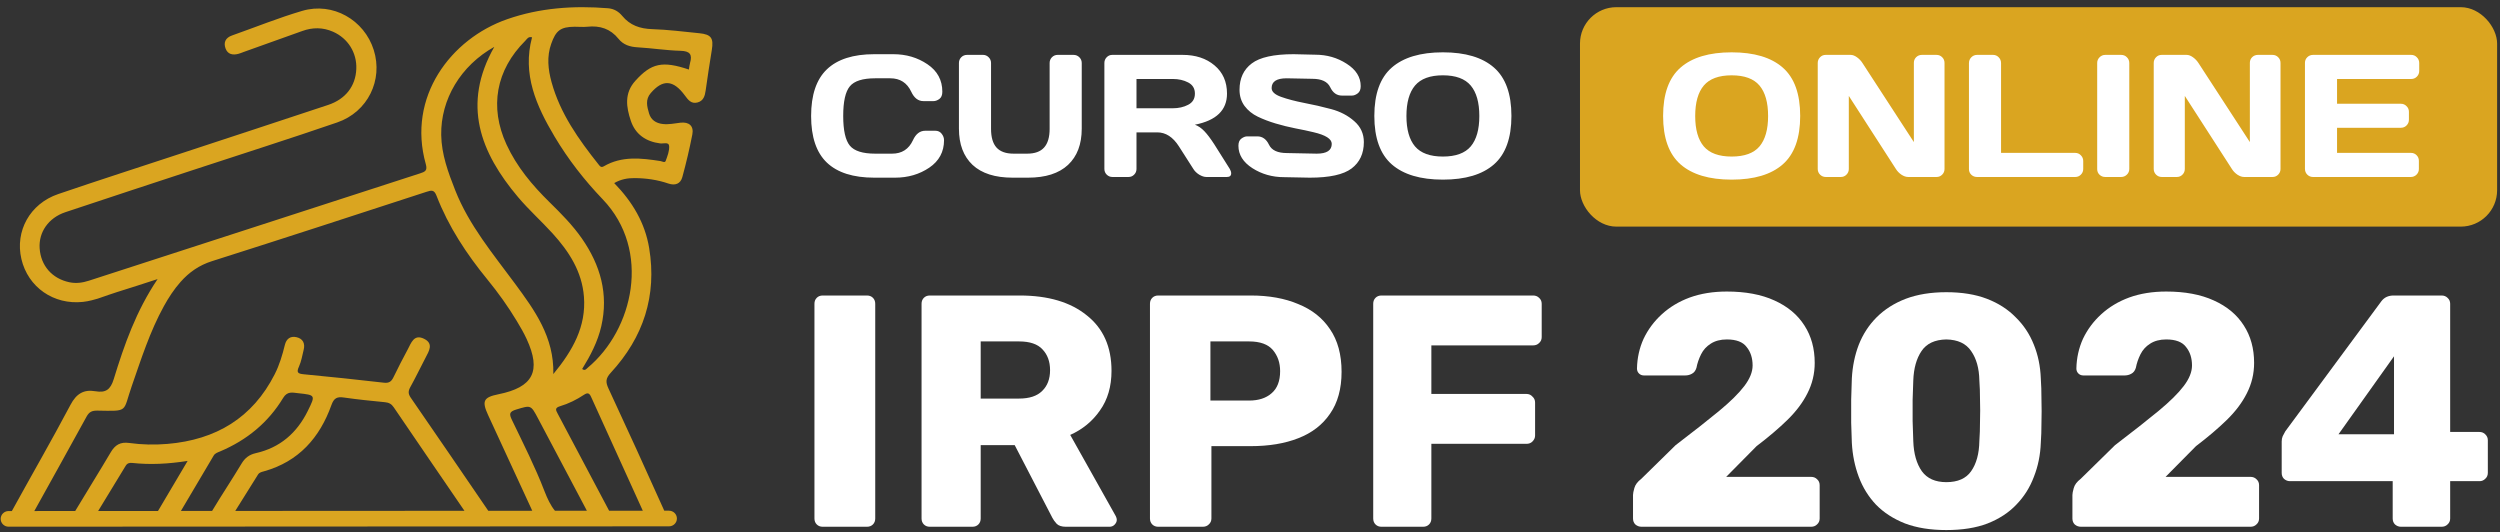<svg xmlns="http://www.w3.org/2000/svg" width="1000" height="213" viewBox="0 0 1000 213" fill="none"><rect x="0" y="0" width="1000" height="213" fill="#333333" stroke="none"/><path d="M330.744 65.039C326.543 61.02 324.443 54.809 324.443 46.407C324.443 37.983 326.543 31.761 330.744 27.741C334.968 23.699 341.292 21.678 349.717 21.678H357.313C362.468 21.678 367.021 23.018 370.972 25.697C374.946 28.377 376.933 32.044 376.933 36.7C376.933 38.039 376.535 39.004 375.741 39.595C374.946 40.163 374.174 40.446 373.424 40.446H369.371C367.282 40.446 365.658 39.197 364.5 36.7C362.82 33.112 360.026 31.318 356.121 31.318H350.058C345.084 31.318 341.712 32.385 339.941 34.52C338.17 36.654 337.284 40.605 337.284 46.373C337.284 52.141 338.17 56.104 339.941 58.261C341.712 60.396 345.084 61.463 350.058 61.463H356.836C360.742 61.463 363.524 59.669 365.181 56.081C366.339 53.56 367.974 52.3 370.086 52.3H374.14C375.207 52.3 376.047 52.697 376.66 53.492C377.296 54.287 377.614 55.15 377.614 56.081C377.614 60.736 375.638 64.404 371.687 67.083C367.736 69.74 363.183 71.069 358.028 71.069H349.717C341.292 71.069 334.968 69.059 330.744 65.039ZM383.575 51.483V25.186C383.575 24.301 383.881 23.54 384.495 22.904C385.13 22.268 385.914 21.951 386.845 21.951H393.215C394.077 21.951 394.827 22.268 395.463 22.904C396.099 23.54 396.416 24.301 396.416 25.186V51.551C396.416 54.889 397.143 57.375 398.596 59.01C400.072 60.645 402.343 61.463 405.409 61.463H410.859C413.924 61.463 416.184 60.645 417.637 59.01C419.113 57.375 419.851 54.889 419.851 51.551V25.186C419.851 24.301 420.158 23.54 420.771 22.904C421.407 22.268 422.168 21.951 423.053 21.951H429.389C430.32 21.951 431.103 22.268 431.739 22.904C432.375 23.54 432.693 24.301 432.693 25.186V51.483C432.693 57.705 430.865 62.53 427.209 65.959C423.553 69.365 418.216 71.069 411.199 71.069H405.068C398.029 71.069 392.681 69.365 389.025 65.959C385.392 62.53 383.575 57.705 383.575 51.483ZM492.472 69.331C492.472 70.308 491.893 70.796 490.735 70.796H482.56C481.697 70.796 480.743 70.489 479.699 69.876C478.677 69.24 477.894 68.48 477.349 67.594L471.558 58.533C469.174 54.809 466.29 52.947 462.906 52.947H454.595V67.594C454.595 68.48 454.277 69.24 453.641 69.876C453.028 70.489 452.279 70.796 451.393 70.796H444.989C444.104 70.796 443.343 70.489 442.707 69.876C442.071 69.24 441.753 68.48 441.753 67.594V25.186C441.753 24.301 442.06 23.54 442.673 22.904C443.286 22.268 444.036 21.951 444.921 21.951H473.023C478.223 21.951 482.481 23.347 485.796 26.14C489.134 28.933 490.803 32.703 490.803 37.449C490.803 44.057 486.523 48.201 477.962 49.882C479.324 50.381 480.584 51.244 481.743 52.47C482.901 53.674 484.229 55.434 485.728 57.75L491.927 67.594C492.291 68.23 492.472 68.809 492.472 69.331ZM454.595 43.308H469.105C471.444 43.308 473.5 42.842 475.271 41.911C477.065 40.98 477.962 39.493 477.962 37.449C477.962 35.405 477.065 33.918 475.271 32.987C473.5 32.056 471.444 31.59 469.105 31.59H454.595V43.308ZM495.368 58.295C495.368 56.955 495.765 56.002 496.56 55.434C497.355 54.843 498.127 54.548 498.876 54.548H502.929C504.973 54.548 506.529 55.661 507.596 57.886C508.663 60.112 511.059 61.224 514.783 61.224L526.705 61.463C530.702 61.463 532.7 60.157 532.7 57.546C532.7 55.57 530.259 54.015 525.376 52.879C523.196 52.357 520.789 51.846 518.155 51.346C515.521 50.824 512.898 50.177 510.287 49.405C507.698 48.633 505.314 47.724 503.134 46.68C500.954 45.635 499.183 44.205 497.82 42.388C496.48 40.549 495.81 38.391 495.81 35.916C495.81 31.352 497.434 27.843 500.681 25.391C503.929 22.916 509.515 21.678 517.44 21.678L526.092 21.882C530.747 21.882 534.937 23.086 538.661 25.493C542.408 27.877 544.281 30.863 544.281 34.451C544.281 35.791 543.884 36.756 543.089 37.347C542.294 37.937 541.533 38.232 540.807 38.232H536.753C534.71 38.232 533.154 37.12 532.087 34.894C531.019 32.646 528.624 31.522 524.9 31.522L514.647 31.318C510.65 31.318 508.652 32.623 508.652 35.235C508.652 36.666 509.912 37.835 512.433 38.743C514.976 39.652 518.042 40.458 521.63 41.162C525.24 41.843 528.862 42.672 532.496 43.648C536.129 44.625 539.206 46.237 541.726 48.485C544.27 50.711 545.541 53.492 545.541 56.83C545.541 61.395 543.906 64.915 540.636 67.39C537.389 69.842 531.814 71.069 523.912 71.069L513.591 70.864C508.936 70.864 504.735 69.672 500.988 67.287C497.241 64.88 495.368 61.883 495.368 58.295ZM597.589 65.755C592.956 69.82 586.144 71.852 577.151 71.852C568.181 71.852 561.369 69.82 556.714 65.755C552.059 61.667 549.731 55.207 549.731 46.373C549.731 37.54 552.059 31.091 556.714 27.026C561.369 22.961 568.181 20.929 577.151 20.929C586.144 20.929 592.956 22.961 597.589 27.026C602.244 31.091 604.571 37.54 604.571 46.373C604.571 55.207 602.244 61.667 597.589 65.755ZM588.29 34.213C585.996 31.488 582.283 30.125 577.151 30.125C572.042 30.125 568.329 31.488 566.013 34.213C563.719 36.938 562.573 41.003 562.573 46.407C562.573 51.789 563.719 55.843 566.013 58.568C568.329 61.27 572.042 62.621 577.151 62.621C582.283 62.621 585.996 61.27 588.29 58.568C590.583 55.843 591.73 51.789 591.73 46.407C591.73 41.003 590.583 36.938 588.29 34.213Z" fill="white"></path><rect x="631.993" y="2.874" width="366.853" height="87.775" rx="14.546" fill="#DAA520"></rect><path d="M713.095 65.755C708.463 69.82 701.651 71.852 692.659 71.852C683.69 71.852 676.878 69.82 672.224 65.755C667.569 61.668 665.241 55.208 665.241 46.375C665.241 37.543 667.569 31.094 672.224 27.03C676.878 22.965 683.69 20.933 692.659 20.933C701.651 20.933 708.463 22.965 713.095 27.03C717.75 31.094 720.077 37.543 720.077 46.375C720.077 55.208 717.75 61.668 713.095 65.755ZM703.797 34.216C701.503 31.491 697.791 30.129 692.659 30.129C687.55 30.129 683.838 31.491 681.522 34.216C679.229 36.941 678.082 41.005 678.082 46.41C678.082 51.791 679.229 55.844 681.522 58.569C683.838 61.271 687.55 62.622 692.659 62.622C697.791 62.622 701.503 61.271 703.797 58.569C706.09 55.844 707.237 51.791 707.237 46.41C707.237 41.005 706.09 36.941 703.797 34.216ZM727.093 67.594V25.191C727.093 24.305 727.4 23.544 728.013 22.909C728.626 22.273 729.375 21.955 730.261 21.955H740.274C741.069 21.955 741.909 22.273 742.795 22.909C743.68 23.544 744.407 24.305 744.974 25.191L765.546 56.832V25.122C765.546 24.237 765.853 23.488 766.466 22.875C767.102 22.261 767.862 21.955 768.748 21.955H774.606C775.491 21.955 776.241 22.261 776.854 22.875C777.49 23.488 777.808 24.26 777.808 25.191V67.594C777.808 68.48 777.49 69.241 776.854 69.876C776.241 70.489 775.491 70.796 774.606 70.796H763.298C762.413 70.796 761.504 70.489 760.574 69.876C759.643 69.241 758.905 68.48 758.36 67.594L739.525 38.371V67.594C739.525 68.48 739.207 69.241 738.571 69.876C737.958 70.489 737.209 70.796 736.323 70.796H730.329C729.443 70.796 728.683 70.489 728.047 69.876C727.411 69.241 727.093 68.48 727.093 67.594ZM787.583 67.662V25.259C787.583 24.328 787.9 23.544 788.536 22.909C789.172 22.273 789.933 21.955 790.818 21.955H797.221C798.107 21.955 798.856 22.273 799.469 22.909C800.105 23.544 800.423 24.328 800.423 25.259V61.157H830.089C830.974 61.157 831.723 61.475 832.336 62.111C832.972 62.747 833.29 63.507 833.29 64.393V67.594C833.29 68.48 832.972 69.241 832.336 69.876C831.723 70.489 830.974 70.796 830.089 70.796H790.818C789.933 70.796 789.172 70.501 788.536 69.91C787.9 69.297 787.583 68.548 787.583 67.662ZM838.876 67.662V25.191C838.876 24.305 839.194 23.544 839.83 22.909C840.465 22.273 841.226 21.955 842.111 21.955H848.447C849.377 21.955 850.149 22.273 850.763 22.909C851.398 23.544 851.716 24.305 851.716 25.191V67.594C851.716 68.48 851.387 69.241 850.728 69.876C850.093 70.489 849.332 70.796 848.447 70.796H842.111C841.226 70.796 840.465 70.501 839.83 69.91C839.194 69.297 838.876 68.548 838.876 67.662ZM861.491 67.594V25.191C861.491 24.305 861.798 23.544 862.411 22.909C863.024 22.273 863.773 21.955 864.659 21.955H874.672C875.467 21.955 876.307 22.273 877.193 22.909C878.078 23.544 878.805 24.305 879.372 25.191L899.944 56.832V25.122C899.944 24.237 900.251 23.488 900.864 22.875C901.5 22.261 902.26 21.955 903.146 21.955H909.004C909.89 21.955 910.639 22.261 911.252 22.875C911.888 23.488 912.206 24.26 912.206 25.191V67.594C912.206 68.48 911.888 69.241 911.252 69.876C910.639 70.489 909.89 70.796 909.004 70.796H897.696C896.811 70.796 895.902 70.489 894.972 69.876C894.041 69.241 893.303 68.48 892.758 67.594L873.923 38.371V67.594C873.923 68.48 873.605 69.241 872.969 69.876C872.356 70.489 871.607 70.796 870.721 70.796H864.727C863.841 70.796 863.081 70.489 862.445 69.876C861.809 69.241 861.491 68.48 861.491 67.594ZM921.981 67.526V25.122C921.981 24.237 922.298 23.488 922.934 22.875C923.57 22.261 924.331 21.955 925.216 21.955H964.487C965.372 21.955 966.121 22.273 966.734 22.909C967.37 23.544 967.688 24.305 967.688 25.191V28.392C967.688 29.278 967.37 30.038 966.734 30.674C966.121 31.287 965.372 31.594 964.487 31.594H934.821V41.505H960.365C961.251 41.505 962 41.823 962.613 42.459C963.249 43.072 963.567 43.821 963.567 44.706V47.908C963.567 48.794 963.249 49.554 962.613 50.19C962 50.803 961.251 51.11 960.365 51.11H934.821V61.157H964.418C965.281 61.157 966.019 61.464 966.632 62.077C967.245 62.69 967.552 63.439 967.552 64.325V67.594C967.552 68.48 967.234 69.241 966.598 69.876C965.962 70.489 965.202 70.796 964.316 70.796H925.216C924.331 70.796 923.57 70.489 922.934 69.876C922.298 69.241 921.981 68.457 921.981 67.526Z" fill="white"></path><path d="M329.083 210.701C328.114 210.701 327.321 210.392 326.704 209.776C326.087 209.159 325.779 208.366 325.779 207.397V121.504C325.779 120.535 326.087 119.743 326.704 119.126C327.321 118.509 328.114 118.201 329.083 118.201H346.79C347.759 118.201 348.552 118.509 349.168 119.126C349.785 119.743 350.093 120.535 350.093 121.504V207.397C350.093 208.366 349.785 209.159 349.168 209.776C348.552 210.392 347.759 210.701 346.79 210.701H329.083Z" fill="white"></path><path d="M371.926 210.701C370.957 210.701 370.164 210.392 369.547 209.776C368.931 209.159 368.622 208.366 368.622 207.397V121.504C368.622 120.535 368.931 119.743 369.547 119.126C370.164 118.509 370.957 118.201 371.926 118.201H407.868C419.233 118.201 428.174 120.844 434.693 126.129C441.3 131.327 444.604 138.727 444.604 148.329C444.604 154.584 443.062 159.87 439.979 164.186C436.984 168.503 433.02 171.763 428.086 173.965L446.322 206.472C446.586 207.001 446.718 207.485 446.718 207.926C446.718 208.63 446.41 209.291 445.793 209.908C445.265 210.436 444.604 210.701 443.811 210.701H426.368C424.695 210.701 423.461 210.304 422.668 209.511C421.876 208.63 421.303 207.838 420.951 207.133L405.886 178.061H392.276V207.397C392.276 208.366 391.967 209.159 391.351 209.776C390.734 210.392 389.941 210.701 388.972 210.701H371.926ZM392.276 159.429H407.604C411.745 159.429 414.828 158.416 416.854 156.39C418.968 154.364 420.026 151.589 420.026 148.065C420.026 144.629 419.012 141.854 416.986 139.74C415.048 137.626 411.921 136.569 407.604 136.569H392.276V159.429Z" fill="white"></path><path d="M463.29 210.701C462.321 210.701 461.528 210.392 460.911 209.776C460.295 209.159 459.986 208.366 459.986 207.397V121.504C459.986 120.535 460.295 119.743 460.911 119.126C461.528 118.509 462.321 118.201 463.29 118.201H500.29C507.602 118.201 513.944 119.346 519.318 121.637C524.78 123.839 529.009 127.187 532.004 131.679C535.087 136.172 536.629 141.854 536.629 148.726C536.629 155.509 535.087 161.103 532.004 165.508C529.009 169.913 524.78 173.172 519.318 175.286C513.944 177.401 507.602 178.458 500.29 178.458H484.565V207.397C484.565 208.366 484.212 209.159 483.508 209.776C482.891 210.392 482.098 210.701 481.129 210.701H463.29ZM484.168 160.222H499.629C503.417 160.222 506.412 159.253 508.615 157.315C510.905 155.377 512.05 152.426 512.05 148.461C512.05 145.114 511.081 142.295 509.143 140.004C507.205 137.714 504.034 136.569 499.629 136.569H484.168V160.222Z" fill="white"></path><path d="M552.589 210.701C551.62 210.701 550.827 210.392 550.211 209.776C549.594 209.159 549.286 208.366 549.286 207.397V121.504C549.286 120.535 549.594 119.743 550.211 119.126C550.827 118.509 551.62 118.201 552.589 118.201H613.242C614.212 118.201 615.004 118.509 615.621 119.126C616.326 119.743 616.678 120.535 616.678 121.504V134.851C616.678 135.82 616.326 136.613 615.621 137.229C615.004 137.846 614.212 138.154 613.242 138.154H572.543V157.579H610.6C611.569 157.579 612.362 157.932 612.978 158.636C613.683 159.253 614.035 160.046 614.035 161.015V174.229C614.035 175.11 613.683 175.903 612.978 176.608C612.362 177.225 611.569 177.533 610.6 177.533H572.543V207.397C572.543 208.366 572.234 209.159 571.618 209.776C571.001 210.392 570.208 210.701 569.239 210.701H552.589Z" fill="white"></path><path d="M656.642 210.701C655.673 210.701 654.836 210.392 654.131 209.776C653.515 209.159 653.206 208.366 653.206 207.397V198.015C653.206 197.398 653.382 196.473 653.735 195.24C654.087 193.919 655.012 192.685 656.51 191.54L670.253 178.061C677.3 172.688 683.07 168.151 687.563 164.451C692.144 160.663 695.536 157.315 697.738 154.408C699.941 151.501 701.042 148.77 701.042 146.215C701.042 143.22 700.249 140.753 698.663 138.815C697.166 136.789 694.523 135.776 690.735 135.776C688.18 135.776 686.022 136.348 684.26 137.494C682.586 138.551 681.309 139.96 680.428 141.722C679.547 143.484 678.93 145.29 678.578 147.14C678.225 148.285 677.609 149.078 676.728 149.519C675.935 149.959 675.054 150.179 674.085 150.179H657.567C656.774 150.179 656.113 149.915 655.585 149.386C655.056 148.858 654.792 148.197 654.792 147.404C654.88 143.176 655.761 139.212 657.435 135.512C659.197 131.812 661.619 128.552 664.703 125.733C667.874 122.826 671.618 120.579 675.935 118.994C680.34 117.408 685.273 116.615 690.735 116.615C698.223 116.615 704.566 117.804 709.763 120.183C715.049 122.562 719.057 125.909 721.788 130.226C724.519 134.454 725.885 139.432 725.885 145.158C725.885 149.475 724.916 153.527 722.977 157.315C721.127 161.015 718.441 164.583 714.917 168.019C711.481 171.366 707.385 174.846 702.628 178.458L690.47 190.747H724.431C725.4 190.747 726.193 191.055 726.81 191.672C727.514 192.289 727.867 193.082 727.867 194.051V207.397C727.867 208.366 727.514 209.159 726.81 209.776C726.193 210.392 725.4 210.701 724.431 210.701H656.642Z" fill="white"></path><path d="M778.529 212.022C772.186 212.022 766.68 211.141 762.011 209.379C757.342 207.529 753.466 205.018 750.383 201.847C747.387 198.676 745.097 194.976 743.511 190.747C741.925 186.519 741 181.982 740.736 177.136C740.648 174.758 740.56 172.071 740.472 169.076C740.472 165.992 740.472 162.909 740.472 159.826C740.56 156.654 740.648 153.835 740.736 151.369C741 146.523 741.925 142.031 743.511 137.89C745.185 133.662 747.563 130.006 750.647 126.922C753.818 123.751 757.694 121.284 762.275 119.522C766.944 117.76 772.362 116.879 778.529 116.879C784.784 116.879 790.201 117.76 794.782 119.522C799.363 121.284 803.195 123.751 806.279 126.922C809.45 130.006 811.873 133.662 813.547 137.89C815.22 142.031 816.145 146.523 816.322 151.369C816.498 153.835 816.586 156.654 816.586 159.826C816.674 162.909 816.674 165.992 816.586 169.076C816.586 172.071 816.498 174.758 816.322 177.136C816.145 181.982 815.22 186.519 813.547 190.747C811.961 194.976 809.626 198.676 806.543 201.847C803.548 205.018 799.716 207.529 795.047 209.379C790.466 211.141 784.96 212.022 778.529 212.022ZM778.529 192.861C783.11 192.861 786.413 191.408 788.44 188.501C790.554 185.505 791.655 181.497 791.743 176.476C791.919 173.921 792.007 171.234 792.007 168.415C792.095 165.596 792.095 162.777 792.007 159.958C792.007 157.139 791.919 154.54 791.743 152.161C791.655 147.316 790.554 143.396 788.44 140.401C786.413 137.406 783.11 135.864 778.529 135.776C773.948 135.864 770.644 137.406 768.618 140.401C766.592 143.396 765.491 147.316 765.315 152.161C765.226 154.54 765.138 157.139 765.05 159.958C765.05 162.777 765.05 165.596 765.05 168.415C765.138 171.234 765.226 173.921 765.315 176.476C765.491 181.497 766.636 185.505 768.75 188.501C770.865 191.408 774.124 192.861 778.529 192.861Z" fill="white"></path><path d="M832.402 210.701C831.433 210.701 830.596 210.392 829.891 209.776C829.274 209.159 828.966 208.366 828.966 207.397V198.015C828.966 197.398 829.142 196.473 829.495 195.24C829.847 193.919 830.772 192.685 832.27 191.54L846.012 178.061C853.06 172.688 858.83 168.151 863.323 164.451C867.904 160.663 871.296 157.315 873.498 154.408C875.7 151.501 876.801 148.77 876.801 146.215C876.801 143.22 876.009 140.753 874.423 138.815C872.925 136.789 870.282 135.776 866.494 135.776C863.94 135.776 861.781 136.348 860.019 137.494C858.346 138.551 857.068 139.96 856.187 141.722C855.306 143.484 854.69 145.29 854.337 147.14C853.985 148.285 853.368 149.078 852.487 149.519C851.694 149.959 850.814 150.179 849.844 150.179H833.327C832.534 150.179 831.873 149.915 831.345 149.386C830.816 148.858 830.552 148.197 830.552 147.404C830.64 143.176 831.521 139.212 833.194 135.512C834.956 131.812 837.379 128.552 840.462 125.733C843.634 122.826 847.378 120.579 851.694 118.994C856.099 117.408 861.033 116.615 866.494 116.615C873.982 116.615 880.325 117.804 885.523 120.183C890.809 122.562 894.817 125.909 897.548 130.226C900.279 134.454 901.644 139.432 901.644 145.158C901.644 149.475 900.675 153.527 898.737 157.315C896.887 161.015 894.2 164.583 890.676 168.019C887.241 171.366 883.144 174.846 878.387 178.458L866.23 190.747H900.191C901.16 190.747 901.953 191.055 902.569 191.672C903.274 192.289 903.626 193.082 903.626 194.051V207.397C903.626 208.366 903.274 209.159 902.569 209.776C901.953 210.392 901.16 210.701 900.191 210.701H832.402Z" fill="white"></path><path d="M960.379 210.701C959.498 210.701 958.706 210.392 958.001 209.776C957.384 209.159 957.076 208.366 957.076 207.397V192.465H915.98C915.099 192.465 914.306 192.157 913.601 191.54C912.984 190.923 912.676 190.13 912.676 189.161V176.608C912.676 175.815 912.808 175.11 913.072 174.494C913.425 173.789 913.777 173.128 914.13 172.511L952.583 120.447C953.728 118.95 955.358 118.201 957.472 118.201H976.633C977.602 118.201 978.395 118.509 979.011 119.126C979.716 119.743 980.069 120.535 980.069 121.504V172.776H991.697C992.754 172.776 993.591 173.128 994.208 173.833C994.825 174.45 995.133 175.198 995.133 176.079V189.161C995.133 190.13 994.781 190.923 994.076 191.54C993.459 192.157 992.71 192.465 991.829 192.465H980.069V207.397C980.069 208.366 979.716 209.159 979.011 209.776C978.395 210.392 977.602 210.701 976.633 210.701H960.379ZM935.405 173.701H957.604V142.515L935.405 173.701Z" fill="white"></path><path d="M279.727 13.289C273.457 12.66 267.185 11.862 260.897 11.658C256.017 11.499 252.032 10.153 248.896 6.365C247.463 4.634 245.621 3.493 243.193 3.298C229.457 2.192 215.968 3.114 202.859 7.686C180.391 15.522 162.723 38.703 170.33 65.685C171.06 68.272 169.985 68.718 167.984 69.365C123.828 83.643 79.692 97.977 35.546 112.283C33.032 113.098 30.449 113.463 27.798 112.911C20.869 111.472 16.323 106.307 15.857 99.32C15.427 92.874 19.368 87.144 26.151 84.875C43.132 79.192 60.154 73.627 77.164 68.028C96.409 61.694 115.726 55.567 134.881 48.978C147.14 44.761 153.284 32.027 149.505 20.009C145.714 7.954 133.133 0.743 120.926 4.334C111.409 7.133 102.176 10.879 92.81 14.187C90.205 15.107 89.327 16.968 90.228 19.408C91.112 21.803 93.172 22.133 95.445 21.513C96.201 21.307 96.923 20.983 97.662 20.718C105.417 17.945 113.175 15.183 120.925 12.397C125.053 10.914 129.138 10.903 133.175 12.675C139.189 15.313 142.796 21.096 142.522 27.6C142.234 34.416 138.28 39.636 131.25 41.976C111.654 48.499 92.021 54.915 72.405 61.379C56.018 66.779 39.591 72.064 23.262 77.634C11.969 81.486 5.943 92.451 8.561 103.616C11.194 114.847 21.433 122.034 33.199 120.755C37.918 120.243 42.253 118.227 46.747 116.852C51.919 115.27 57.051 113.559 63.041 111.634C54.387 124.485 49.697 137.976 45.512 151.6C44.193 155.895 42.295 157.204 38.138 156.496C33.452 155.697 30.538 157.512 28.206 161.916C20.636 176.215 12.535 190.238 4.739 204.421L3.426 204.422C1.682 204.423 0.268 205.824 0.269 207.552C0.27 209.279 1.684 210.678 3.428 210.678C3.428 210.678 3.429 210.678 3.43 210.678L267.606 210.535C269.351 210.534 270.765 209.133 270.764 207.405C270.762 205.678 269.348 204.279 267.605 204.279C267.605 204.279 267.604 204.279 267.602 204.279L265.707 204.28C258.375 187.927 250.935 171.619 243.377 155.366C242.193 152.821 242.237 151.344 244.319 149.087C257.381 134.924 262.827 118.273 259.662 99.2C257.998 89.174 252.993 80.725 245.677 73.232C248.395 71.682 251.023 71.224 253.789 71.239C258.419 71.264 262.955 71.906 267.331 73.407C270.109 74.36 272.203 73.501 272.931 70.848C274.477 65.214 275.814 59.513 276.935 53.781C277.594 50.412 275.643 48.673 272.179 49.079C269.841 49.353 267.546 49.873 265.146 49.607C262.362 49.298 260.379 47.952 259.616 45.346C258.821 42.636 258.056 39.843 260.284 37.249C265.094 31.654 269.294 31.868 273.938 38.177C275.241 39.947 276.484 41.645 278.982 40.995C281.392 40.367 281.957 38.381 282.265 36.188C283.021 30.781 283.847 25.383 284.724 19.995C285.499 15.237 284.503 13.769 279.727 13.289ZM197.717 18.74C184.652 41.786 192.157 61.009 207.233 78.858C211.515 83.927 216.505 88.402 220.983 93.316C227.588 100.565 232.793 108.602 233.577 118.672C234.505 130.605 229.127 140.171 221.331 149.63C221.686 134.786 213.81 124.05 205.985 113.434C197.181 101.492 187.601 90.097 182.08 76.091C179.26 68.938 176.607 61.746 176.485 53.984C176.261 39.701 184.295 26.243 197.717 18.74ZM221.978 204.301C220.284 202.256 218.968 199.517 217.769 196.401C214.048 186.733 209.316 177.438 204.821 168.077C203.68 165.701 203.544 164.7 206.47 163.819C212.358 162.048 212.298 161.859 215.252 167.44C221.634 179.501 228.023 191.559 234.4 203.622C234.518 203.846 234.632 204.071 234.745 204.294L221.978 204.301ZM34.646 166.613C35.678 164.728 36.857 164.211 38.974 164.247C51.658 164.462 49.051 164.914 52.683 154.499C56.486 143.593 59.963 132.574 65.593 122.393C67.486 118.968 69.62 115.703 72.222 112.768C75.644 108.906 79.64 106.099 84.758 104.474C113.417 95.374 142.002 86.047 170.589 76.727C172.591 76.075 173.654 75.828 174.604 78.284C179.387 90.65 186.609 101.596 194.998 111.853C199.294 117.105 203.244 122.627 206.741 128.443C208.148 130.783 209.53 133.156 210.671 135.629C216.594 148.463 213.266 154.906 199.363 157.708C193.397 158.91 192.649 160.405 195.243 166.031C201.008 178.535 206.786 191.034 212.555 203.536C212.673 203.791 212.788 204.047 212.905 204.306L195.308 204.316C184.996 189.217 174.687 174.116 164.296 159.072C163.239 157.542 163.243 156.439 164.106 154.878C166.24 151.015 168.16 147.037 170.199 143.123C171.606 140.421 173.55 137.42 169.589 135.495C165.565 133.54 164.476 137.183 163.104 139.747C161.144 143.41 159.221 147.096 157.419 150.837C156.595 152.549 155.7 153.328 153.569 153.08C142.876 151.835 132.165 150.739 121.449 149.705C119.167 149.485 118.499 149.007 119.569 146.677C120.532 144.58 120.894 142.205 121.464 139.939C122.11 137.373 121.192 135.458 118.576 134.871C116.173 134.332 114.551 135.503 113.95 137.947C112.957 141.988 111.775 145.977 109.882 149.704C101.015 167.159 86.373 175.916 67.003 177.562C61.874 177.998 56.749 177.892 51.682 177.186C48.148 176.694 46.045 177.951 44.306 180.899C39.654 188.785 34.782 196.544 30.084 204.405L13.724 204.414C20.7 191.815 27.73 179.245 34.646 166.613ZM72.362 204.382C76.824 196.832 81.145 189.515 85.474 182.225C86.036 181.278 87.073 180.976 88.047 180.564C98.708 176.055 107.29 169.042 113.249 159.182C114.931 156.4 116.976 157.034 119.242 157.276C126.257 158.025 126.248 158.025 123.091 164.416C118.761 173.18 112.025 179.073 102.305 181.263C99.677 181.856 97.983 183.176 96.603 185.472C92.782 191.833 88.652 198.012 84.836 204.374L72.362 204.382ZM39.258 204.4C43.11 198.084 46.697 192.209 50.265 186.328C50.894 185.29 51.748 185.051 52.908 185.176C60.099 185.953 67.267 185.583 75.05 184.372C70.931 191.315 67.026 197.85 63.203 204.387L39.258 204.4ZM103.216 189.803C103.741 188.968 104.683 188.775 105.568 188.528C119.511 184.631 127.9 175.072 132.569 162.021C133.597 159.146 134.876 158.621 137.599 159.013C143.047 159.799 148.532 160.349 154.012 160.884C155.576 161.037 156.59 161.584 157.493 162.912C166.886 176.739 176.343 190.522 185.778 204.321L94.103 204.371C97.234 199.357 100.222 194.568 103.216 189.803ZM257.118 204.282L243.646 204.29C236.811 191.352 229.972 178.416 223.091 165.502C222.312 164.04 221.823 163.138 224.051 162.476C227.44 161.469 230.628 159.878 233.576 157.924C235.063 156.939 235.746 157.221 236.447 158.773C243.303 173.958 250.196 189.127 257.118 204.282ZM235.044 147.133C234.502 147.583 234.022 148.46 232.866 147.596C236.171 142.254 239.093 136.696 240.515 130.49C243.463 117.614 240.177 106.094 232.802 95.459C229.069 90.076 224.468 85.45 219.802 80.87C212.871 74.068 206.692 66.687 202.603 57.804C195.7 42.811 198.379 28.022 210.107 16.32C210.791 15.638 211.284 14.496 212.82 14.931C208.841 29.69 214.543 42.372 221.831 54.628C227.243 63.73 233.759 72.079 241.084 79.723C260.683 100.175 253.302 131.977 235.044 147.133ZM276.018 25.182C275.773 26.03 275.706 26.928 275.554 27.822C264.917 24.241 260.523 25.28 254.16 32.295C249.611 37.311 250.508 42.901 252.349 48.365C254.151 53.715 258.346 56.638 264.091 57.365C265.33 57.522 267.521 56.686 267.658 58.385C267.815 60.344 266.974 62.447 266.265 64.379C265.945 65.249 264.87 64.533 264.15 64.422C256.446 63.226 248.759 62.326 241.577 66.491C240.387 67.181 239.979 66.486 239.417 65.779C231.444 55.755 224.064 45.388 220.618 32.845C219.226 27.78 218.667 22.675 220.482 17.536C222.373 12.181 224.216 10.763 229.82 10.697C231.523 10.676 233.245 10.875 234.929 10.694C239.97 10.154 244.174 11.502 247.407 15.528C249.323 17.916 251.929 18.744 254.995 18.922C260.75 19.257 266.48 20.166 272.234 20.322C276.029 20.425 276.984 21.831 276.018 25.182Z" fill="#DAA520"></path></svg>